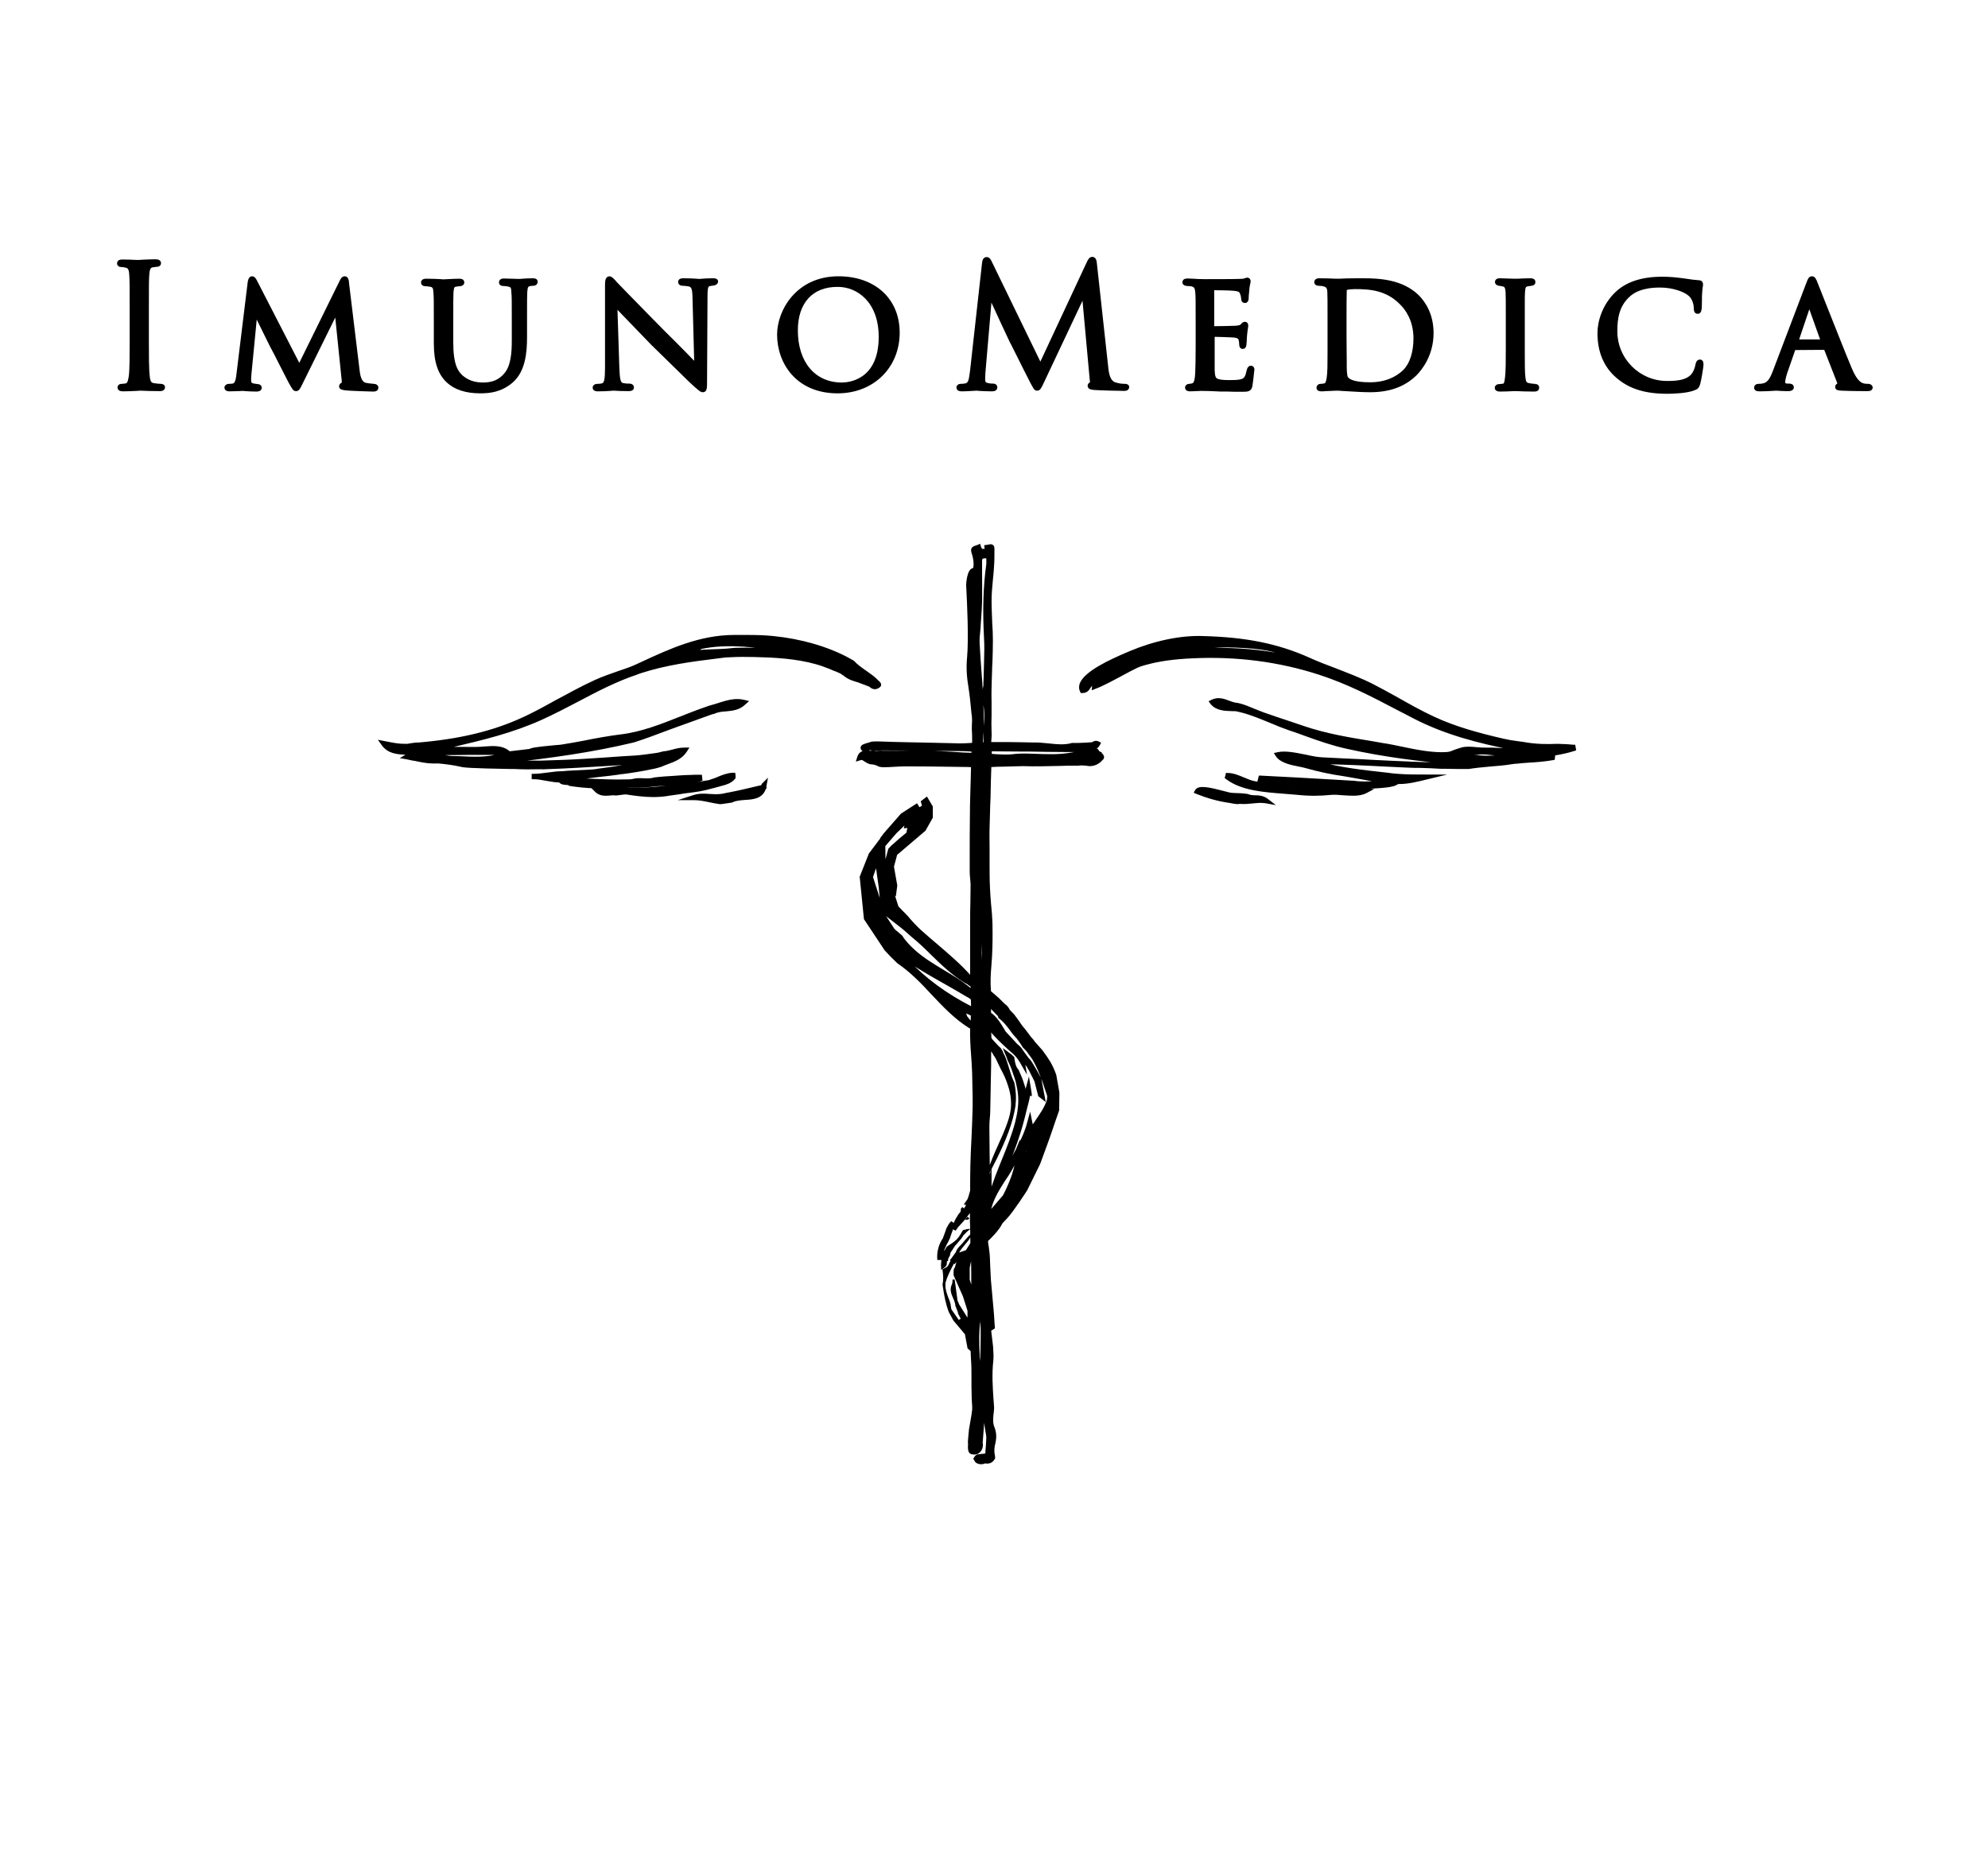 <?xml version="1.0" encoding="utf-8"?>
<!-- Generator: Adobe Illustrator 26.3.1, SVG Export Plug-In . SVG Version: 6.00 Build 0)  -->
<svg version="1.1" id="Layer_1" xmlns="http://www.w3.org/2000/svg" xmlns:xlink="http://www.w3.org/1999/xlink" x="0px" y="0px"
	 viewBox="0 0 900 846.8" style="enable-background:new 0 0 900 846.8;" xml:space="preserve">
<style type="text/css">
	.st0{stroke:#000000;stroke-miterlimit:10;}
</style>
<path class="st0" d="M558.1,292.7l0.8,0c7,0.3,17.2,0.8,23.7,4.3c-11.4-2.5-22.8-3.2-33.3-3.2c-3.6,0-7.1,0.1-10.4,0.2
	C545.1,293.1,551.6,292.4,558.1,292.7 M519.1,296.4l0.2,0.6v0L519.1,296.4l-1.1,0.4h0h0c-0.1,0-0.1,0.1-0.2,0.1l-0.1,0
	c-0.1,0-0.1,0.1-0.2,0.1l-5.8,2.2c-1.7,0.4-3.4,1.2-5.1,1.9c8.9-4.4,19.5-8,27.2-9.1C528.7,293.2,523.9,294.5,519.1,296.4
	 M683.1,342.8c-1.4-0.2-2.8-0.3-4.1-0.3c-1,0-2,0-2.9,0.1c-2.6,0.1-5.3,0.2-8.2-0.4c-0.6-0.1-1.3-0.1-1.9-0.2
	c-1.3-0.2-2.6-0.3-3.9-0.5c0.7-0.4,1.5-0.7,2.8-0.5h0c0.7,0,1.3,0.1,2,0.1l2.2,0.1c2.8-0.3,5.3,0.1,7.7,0.4c1.7,0.2,3.5,0.5,5.3,0.5
	l2.2,0.1c1.8,0.1,3.5,0.1,5.2,0.2c-1.5,0.2-3.1,0.3-4.6,0.4C684.3,342.8,683.6,342.8,683.1,342.8 M712.7,337.7l-0.5,0
	c-1.5-0.1-3.1-0.3-4.6-0.3c-0.8,0-1.5-0.1-2.4-0.1c-4.8,0.2-10,0.2-15.8-0.9c-0.8-0.1-1.5-0.2-2.3-0.3c-2.5-0.3-4.7-0.7-6.8-1.2
	c-10.4-2.4-21.4-5.3-31.4-10c-5.6-2.6-11.1-5.7-16.4-8.7c-3.6-2-7.4-4.1-11.1-6c-5.5-2.8-11.4-5-17-7.2c-4-1.5-8-3-11.9-4.8
	c-14.1-6.3-28.5-9.2-47.9-9.7c-10.1-0.4-22.1,2.2-33,6.8l-0.7,0.3c-8.3,3.5-19.5,8.7-21.6,14c-0.4,1.2-0.4,2.3,0.1,3.3l0.2,0.4h0.4
	c1.9,0,2.6-1.1,3.2-2c0.4-0.7,0.9-1.3,1.8-1.8l-0.2,2.3l1-0.4c0.7-0.3,1.3-0.5,2-0.8c3.5-1.6,6.8-3.4,10-5.1
	c2.4-1.3,4.6-2.5,6.9-3.6c1.6-0.7,3-1.1,4.2-1.4c5.9-1.6,12.2-2.5,20.6-2.9c20.1-1,39.6,1.5,58,7.5c12.6,4.1,23.6,9.8,35.2,15.9
	c2.6,1.3,5.2,2.7,7.9,4.1c13.8,7,28,10.8,44.8,14.1c-1,0-2.1,0-3.2,0c-1,0-2.1,0-3.1,0c-2.4-0.2-4.9-0.2-7.7-0.2
	c-0.5,0-1.1,0-1.7-0.1c-0.5,0-0.9-0.1-1.4-0.1c-2.1-0.2-4.4-0.4-6.4,0.1c-1.1,0.3-2.1,0.7-3.1,1c-1.2,0.5-2.3,1-3.6,1.1
	c-6.5,0.5-14.4-1.1-21.4-2.6c-2.6-0.5-5.1-1.1-7.5-1.4l-4.5-0.8c-11-1.8-21.5-3.5-32-7.1c-2-0.7-3.9-1.3-5.9-2
	c-3.9-1.3-7.9-2.6-11.8-4c-1.3-0.5-2.7-1-4.1-1.6c-1.2-0.5-2.4-1-3.7-1.5c-0.6-0.2-1.1-0.4-1.7-0.6c-0.7-0.2-1.3-0.4-2.2-0.6
	c-1.5-0.1-2.9-0.6-4.2-1.1c-2.3-0.9-4.8-1.7-7.5-0.4l-0.8,0.4l0.5,0.7c2.3,2.9,6.1,3,9.4,3.1c0.8,0,1.5,0,2.1,0.1
	c0.7,0.2,1.4,0.3,2.1,0.5c4.4,1.1,8.9,3,13.3,4.8c3,1.3,5.8,2.4,8.4,3.3c2.5,0.8,5,1.7,7.4,2.6c6.1,2.2,12.4,4.4,18.9,5.8
	c17,3.8,33.4,5.7,48.8,7.1c-2.4,0-5.1,0.1-7.8,0c-1.3,0-2.6-0.1-3.8-0.1c-2.3,0-4.6-0.1-7.2-0.2c-0.7,0-1.5,0-2.2-0.1
	c-4.8-0.2-9.8-0.4-15.5-0.7c-4.7-0.3-9.3-0.5-14-0.7c-3.3-0.2-6.5-0.3-9.8-0.5c-2.2-0.1-4.7-0.6-7.4-1.2c-4.5-0.9-9.2-1.9-12.7-1.1
	l-0.9,0.2l0.5,0.8c1.8,2.8,6.4,3.8,10.1,4.5c1,0.2,2,0.4,2.7,0.6c6,1.7,11.6,2.9,17.2,3.7c2.5,0.4,5.2,0.9,8,1.4
	c2.9,0.5,5.9,1.1,9,1.5c-3.1,0.4-6.3,0.7-9.4,0.5l0,0.2v-0.2l-1.1-0.1c-0.3,0-0.6,0-0.8-0.1l-1-0.1h0h0c-0.1,0-0.1,0-0.2,0l-8.6-0.5
	c-10.8-0.6-22-1.3-33-1.8l-0.6,0l-0.5,2l0.7,0.1c7.4,1.6,15.4,1.9,23.3,2.2c3.4,0.1,6.7,0.2,9.9,0.5c3.7,0.3,7.1,0.4,10.3,0.4
	c1.8,0,3.5-0.1,5.2-0.2c0.3,0,0.8,0,1.3-0.1c2.1-0.1,5.6-0.3,8.4-0.7c0.6-0.1,1.4-0.3,2.2-0.5c0.4-0.1,1.1-0.5,1.8-0.9h0.6
	c4,0,8-1,12.1-2l5.4-1.3h-5.6c-4,0-8.6,0-12.3-0.3c-0.8-0.1-1.6-0.1-2.4-0.2l-3.2-0.4c-10-1.1-20.2-2.2-29.9-4.8
	c10,0.1,20,0.6,29.7,1.1c2.8,0.1,5.6,0.3,8.4,0.4l2.4,0.1c1.6,0.1,3.4,0.1,5.1,0.1c3.1,0.1,6.3,0.2,9.1,0.4l2.4,0c2,0,4,0.1,6.1,0.1
	c1.3,0,2.5,0,4,0c3.2-0.5,6.3-0.8,9.6-1.1c3.3-0.3,6.7-0.5,10.1-1.1c0.7-0.1,1.3-0.2,2-0.2c2-0.2,4-0.4,6-0.5
	c3.4-0.2,7-0.5,10.4-1.1l0.5-0.1l0.2-2l-0.4,0c0.3,0,0.7-0.1,1-0.1c3-0.5,5.7-1.1,8.2-1.9l0.6-0.2L712.7,337.7z"/>
<path class="st0" d="M610.7,357.2c-1.2,0-2.4-0.1-3.6-0.2l-0.2,0h0h0c-3.6-0.2-7.2-0.3-10.6-0.3c-5.2-0.1-10.6-0.1-16-0.8l-1.7-0.2
	c-3.5-0.4-7.2-0.8-10.7-1.5c-1.6-0.3-3.2-1-4.9-1.7c-2.4-1-4.8-2-7.1-2h-0.5l-0.1,0.5c-0.1,0.2-0.1,0.4-0.2,0.7l-0.1,0.4l0.4,0.3
	c6.7,5.1,16.9,5.8,25.8,6.5c2.2,0.2,4.2,0.3,6.1,0.5c5.8,0.6,10.4,0.5,15.5,0c1.5-0.1,3.3,0,5.3,0.2c1.5,0.1,3.1,0.2,4.6,0.2
	c2.1,0,4.2-0.3,5.8-1.2l1.9-1l-2.1-0.2C615.6,357.4,613.1,357.3,610.7,357.2"/>
<path class="st0" d="M568.3,360.6c-1.1,0-2.2-0.1-3.3-0.5l-0.2-0.1c-0.5-0.1-1-0.1-1.6-0.2c-1.1-0.1-2.2-0.2-3.4-0.2
	c-0.7,0-1.3-0.1-2-0.1c-0.7,0-2.3-0.4-4.1-0.9c-6.1-1.6-11-2.7-12.2-0.6l-0.4,0.7l0.7,0.3c4.7,1.9,9.6,3.3,14.5,4
	c0.4,0.1,0.9,0.1,1.6,0.3l0.6,0.1c0.5,0.1,1,0.1,1.7,0.2c0.5-0.1,1-0.1,1.5-0.1c1.9,0.2,3.6-0.1,5.3-0.2c2-0.2,3.8-0.4,5.9-0.1
	l2.8,0.5l-2.2-1.7C571.6,360.7,569.9,360.6,568.3,360.6"/>
<path class="st0" d="M208.2,342.9c-1.3,0-2.5-0.1-3.6-0.1c-0.9,0-2.5-0.3-4.5-0.6l-2.2-0.3c-0.3,0-0.5,0-0.8-0.1l-0.4,0
	c-0.5-0.1-1-0.2-1.6-0.3c0.2,0,0.4,0,0.6-0.1l0.3,0c0.4,0,0.8,0,1.1,0c5.2,0,10.4,0,15.6-0.1c3.5,0,7,0,10.3,0
	c0.5,0.1,1.7-0.1,2.9,0.4C221.4,343.5,213.8,343.2,208.2,342.9 M313.4,294.5c-0.2,0-0.4,0-0.6,0.1c5.8-1.9,11.9-2.5,17.7-2.5
	c1.3,0,2.5,0,3.7,0.1c0.8,0,1.6,0.1,2.4,0.1c4.7,0.3,9.6,1,14.2,1.9c-6-0.4-11.4-0.5-16.6-0.4c-0.7,0-1.5,0-2.3,0.1
	c-3.2,0.4-6.4,0.5-9.6,0.6c-2.4,0.1-4.8,0.2-7.2,0.4l2.2-1.5L313.4,294.5z M380.1,300.8c-7.3-3-14.7-5.7-22.2-7.7
	C365.4,294.5,372.8,297,380.1,300.8 M391.8,309.7l2,0.8c1,0.9,2.3,1.6,3.9,0.5c0.5-0.3,0.7-0.6,0.7-0.9c0.1-0.7-0.7-1.3-1.6-2
	l-0.5,0.4l0.5-0.5c-0.1-0.1-0.2-0.2-0.3-0.3l0,0c-0.3-0.3-0.7-0.6-1-0.9c-1.2-1-2.6-1.9-3.8-2.8c-2-1.4-3.9-2.7-5.4-4.4l-0.2-0.1
	c-0.7-0.4-1.4-0.8-2.1-1.2c-9.4-5.1-21.7-8.6-33.9-9.8c-3.8-0.4-7.7-0.5-11.8-0.5c-1.2,0-2.4,0-3.4,0c-0.8,0-1.7,0-2.5,0
	c-15.4,0-29,6.2-42.1,12.3c-1.5,0.7-3,1.4-4.5,2l-0.3,0.1c-0.7,0.3-1.3,0.5-1.9,0.7c-1,0.4-2.1,0.7-3.2,1.1c-3.7,1.3-7.5,2.6-11,4.2
	c-5.9,2.7-11.7,5.9-17.3,8.9c-4.1,2.3-8.3,4.6-12.6,6.7c-13.6,6.7-28.7,10.7-47.7,12.5l-2.3,0.2c-1.4,0-2.7,0.2-3.9,0.4l-1.1,0.2
	c-0.4,0-0.9,0-1.3,0c-3,0-5.3-0.5-7.9-1l-3.1-0.6l1,1.4c2.6,3.6,6.4,3.9,9.7,4.1c0.8,0,1.6,0.1,2.3,0.2c-0.4,0.2-0.9,0.4-1.3,0.7
	l-1.5,0.9l1.7,0.3c0.9,0.2,1.9,0.4,2.8,0.6l0.8,0.1c2.8,0.6,5.7,1.2,8.3,1.2c0.2,0,0.5,0,0.7,0c0.7,0,1.4,0,2,0
	c3,0.3,6.5,0.7,10,1.5c0.8,0.3,4.1,0.7,22.7,1c0.5,0,1,0,1.5,0c3.7,0.2,7.5,0.2,11.8,0.1c1,0,1.7,0.1,2,0c9.6-0.3,19.3-0.9,28.7-1.5
	c5.3-0.3,10.8-0.7,16.2-1c-1.8,0.6-4.3,0.9-6.3,1.1c-1.1,0.1-2,0.2-2.8,0.4c-4,0.7-8,1.3-12,1.8l-1.2,0.2c-1.8,0.2-4.1,0.3-6.5,0.4
	c-1.9,0.1-3.9,0.2-5.9,0.3c-0.8,0.1-1.5,0.1-2.2,0.2h-0.1c-2.2,0-4.4,0.3-6.6,0.6c-2.2,0.3-4.6,0.6-6.8,0.6v1.4
	c2.2,0,4.3,0.4,6.4,0.8c1.9,0.3,3.8,0.7,5.8,0.7c0.7,1,1.9,1,2.8,1.1c0.7,0,1.3,0.1,1.6,0.4l0.2,0.1l0.2,0c0.7,0.1,1.3,0.2,2,0.3
	c4.2,0.6,8.6,0.8,12.9,0.8c3.3,0,6.5-0.1,9.6-0.3c0.7,0,1.3-0.1,1.9-0.1c1.2,0.1,2.7,0.1,3.7,0.1h0.2c2.1,0,4.1-0.2,6.1-0.4
	c2.4-0.3,4.8-0.6,7.3-0.2c0.8,0,1.5-0.1,2.3-0.1c5.4-0.3,9.5-1,12.8-2.2l0.5-0.2l-0.2-1.8h-0.6c-1.5,0-2.9,0-4.4,0.1
	c-1.5,0-2.9,0.1-4.4,0.2c-1.5,0.1-2.9,0.2-4.4,0.3c-1.7,0.1-3.5,0.2-5.2,0.4l-1.9,0.2c-1.6,0.5-3.4,0.5-5.1,0.4
	c-1.8-0.1-3.6-0.1-5.2,0.4c-0.5,0-1,0.1-1.5,0.1l-0.8,0c-5.7,0.2-11.4-0.1-16.8-0.3c-1.4-0.1-2.8-0.2-4.1-0.2
	c-0.9,0-1.8-0.1-2.6-0.1c1-0.2,2-0.4,2.8-0.5c2.4-0.3,4.8-0.6,7.3-0.9c3.7-0.4,7.4-0.8,11.2-1.4l0.3,0c2.4-0.3,8.7-1.2,14.6-2.5
	c0.9-0.2,1.8-0.5,2.8-0.8c0.9-0.4,1.9-0.8,3-1.2c3-1.1,6.2-2.3,8.2-5.4l0.7-1.1h-1.3c-1.9,0-3.7,0.4-5.4,0.9
	c-1.3,0.3-2.6,0.7-4.1,0.8l-0.8,0.2c-0.6,0.1-1.1,0.3-1.6,0.4l-1.3,0.2c-3,0.4-6.2,0.9-9.2,1.1c-4.5,0.2-9.1,0.6-13.6,0.9
	c-3.1,0.2-6.3,0.4-9.4,0.6c-6.2,0.4-12.6,0.6-19.5,0.8l-2.2,0c-2.9,0-6.2,0-8.7,0.1c-1.6,0-3.3,0-4.9,0c19.7-2.2,38.3-4.7,57.6-9.3
	c4.8-1.5,9.8-3.4,14.6-5.2c3-1.1,5.9-2.2,8.8-3.2c2-0.7,3.9-1.4,5.8-2.1c1.9-0.7,3.9-1.4,5.8-2.1c0.4-0.1,0.9-0.3,1.5-0.4
	c1.7-0.8,3.6-1,5.5-1.1c2.9-0.3,5.9-0.6,8.4-3.1l0.9-0.8l-1.2-0.3c-4-1-7.7,0.2-11,1.2c-1.2,0.4-2.4,0.8-3.6,1.1
	c-0.7,0.2-1.5,0.4-2.2,0.7c-4.1,1.4-8.2,3-12.2,4.6c-8.6,3.4-17.5,6.9-26.6,8c-5.6,0.7-11.2,1.7-16.6,2.8c-3.3,0.6-6.8,1.3-10.2,1.8
	c-0.4,0.1-1.6,0.2-3.1,0.3c-8.6,0.8-10.8,1.2-11.5,1.7l-9.3,1.1c-3.1-2.8-7.2-2.5-11.2-2.2c-1.2,0.1-2.4,0.2-3.5,0.2h-0.1
	c-1.7,0-3.2,0-4.8,0c-3.1,0-6.3,0-9.4-0.1c1-0.2,2-0.5,2.9-0.7c14-3.3,27.2-6.4,40.7-12.5c5.7-2.6,11.1-5.4,16.4-8.2
	c8.5-4.5,17.3-9.1,26.9-12.3c0.5-0.2,0.9-0.4,1.3-0.5c11.7-3.8,23.2-5.3,35.4-6.8l3.2-0.4l2.2-0.1c3.6-0.2,7.3-0.2,11-0.1
	c8.8,0.2,18.9,0.7,28,3.3c1.9,0.5,4,1.3,6.3,2.2l1.6,0.7c0.6,0.2,1.2,0.4,1.8,0.7c0.6,0.2,1.2,0.6,1.7,0.8c0.5,0.4,0.9,0.7,1.3,0.9
	c2,1.7,4.2,2.3,6.3,2.9C389.7,309,390.8,309.3,391.8,309.7"/>
<path class="st0" d="M322.3,356.5c0.6-0.1,1.2-0.3,1.9-0.5l0.8-0.2c0.4-0.1,0.7-0.2,1.1-0.3c0.1,0,0.1,0,0.3-0.1l0.4-0.1
	c1.9-0.5,4-1.1,5.5-2.9l0.2-0.2l0-0.3c0-0.3,0-0.5,0-0.8l-0.1-0.7l-0.7,0c-2.4,0.1-4.7,1-7,2c-0.7,0.3-1.4,0.6-2.2,0.8
	c-0.5,0.2-0.9,0.3-1.4,0.5l-3,0.5c-3.1,0.5-6.2,1-9.2,1.4c-0.6,0.1-1.2,0.1-1.8,0.2l-1.8,0.2c-0.6,0-1.1,0.1-1.8,0.2
	c-2.2,0.1-4.3,0.3-6.5,0.5c-4.3,0.4-8.7,0.7-13.3,0.2l-6.1,0c-0.7,0-1.5,0.1-2.2,0.1l-0.4,0c-1.6,0-3.5,0-4.8,0h0h-1.6l1.2,1.2
	c1.8,1.8,4.2,1.7,6.4,1.5c0.4,0,0.9-0.1,1.3-0.1c0.5,0,0.8,0,1.2,0.1l0.1,0l0.1,0c0.8-0.1,1.6-0.2,2.4-0.3c0.8-0.1,1.5-0.2,2.1-0.2
	c3.9,0.6,8.1,1.2,12.3,1.2c2.5,0,5.1-0.2,7.8-0.7l4.3-0.6c1.1-0.2,2.2-0.4,3.3-0.5C314.7,358.2,318.7,357.6,322.3,356.5"/>
<path class="st0" d="M344.9,356l-1,0.2c-5.1,1.2-9.9,2.4-15,3.3c-0.4,0.1-0.9,0.2-1.3,0.3l-1.3,0.2c-1.7,0.2-3.4,0.1-5,0
	c-2.4-0.2-4.8-0.3-7.3,0.5l-4,1.3h4.2c2.4,0,4.8,0.5,7.2,1c1.5,0.3,2.9,0.6,4.4,0.8c0.5,0,0.9,0,1.4-0.1c1.4-0.2,2.7-0.4,4.1-0.6
	l0.2-0.1c1.6-0.8,3.6-0.9,5.7-1.1c3.7-0.2,7.8-0.5,9.1-4.9l0.2-0.1l-0.1-0.2c0.1-0.2,0.1-0.4,0.1-0.7l0.4-2.2l-1.6,1.6
	C345.2,355.6,345,355.8,344.9,356"/>
<path class="st0" d="M430.2,593l0-0.1c-0.1-0.4-0.1-0.8-0.2-1.1l0-0.1c-0.1-1.4-0.6-2.7-1.2-4.1c-0.6-1.7-1.3-3.5-1.3-5.5
	c0-0.5,0-1,0.1-1.5c0.7-2.7,2.1-5.4,3.5-8.1c0.2-0.4,0.6-1.2,0.6-1.2l0.4,0.4l1.2-1.5l0.7-0.4l-1.3,4.4l-0.1,0.1
	c-0.4,0.4-0.4,0.9-0.4,1.7c0,0.4,0,0.8,0,1.3l4.2,9.5l2.1,6.6l0,2.9l-0.3,1.6l-4.4-7l-0.8-1.9l-1.3-9.6c0,0.3,0,0.5,0,0.8
	c0,0.4-0.1,0.8-0.2,1.2l0,0.1c-1.2,2.3-0.4,4.1,0.4,6c0.4,0.8,0.7,1.6,0.9,2.4c0.1,0.4,0.2,0.8,0.2,1.2l1.5,3.9l-0.1,0l1.2,2.3
	l-1.7,1L430.2,593z M457.1,465.5l1.7,2.3c0.3,0.4,0.6,0.7,0.9,1c0.2,0.3,0.5,0.6,0.7,0.8l0.2,0.2c0.9,1.2,1.6,2.2,2.2,3.1
	c0.2,0.3,0.4,0.6,0.6,1l0.8,0.8c0.4,0.4,0.7,0.8,1,1.1c0.3,0.4,0.6,0.8,0.9,1.3c0.2,0.2,0.4,0.5,0.6,0.8l0.2,0.2
	c0.7,1,1.4,2.1,2,3.3c0.8,1.5,1.5,3.1,2.2,4.9c1.1,2.6,2,5.3,2.8,7.8l0.7,2.1l-0.1,1.7c-1,3.5-3.2,6.6-5.4,9.8l-0.1,0.2
	c-0.6,0.8-1.1,1.6-1.6,2.4c-0.2-0.6-0.4-1.2-0.5-1.8l-0.6-3l-0.8,2.9c-0.9,3.6-2.5,7.1-4.2,10.5l0-0.5l-0.9,2.2
	c-1.7,3.2-3.6,6.2-5.3,8.9l0,0c2.4-5.1,4.5-10.6,6.4-16.7c0.6-1.9,1.2-3.9,1.7-5.9c0.3-1.3,0.7-2.6,1-4l0.1-0.4
	c0.6-2.3,1.2-4.5,1.6-6.8c0,0,0-0.1,0-0.1l0.7,0.1l-0.1-1c-0.1-0.7-0.2-1.3-0.3-1.9l-0.5-3l-0.8,3c-0.1,0.6-0.4,1.1-0.8,1.5
	c-0.3-1.5-0.8-3-1.4-4.8c-0.5-1.5-1.2-3-1.9-4.6l-0.1-0.2c-1.3-1.5-1.6-3.2-1.9-5l-0.1-0.8l-0.5-0.5c-0.4-0.4-0.8-0.7-1.2-1
	l-1.9-1.4l1,2.4c0.2,0.4,0.3,0.9,0.5,1.5c0.2,0.3,0.3,0.7,0.5,1c0.9,1.9,1.6,3.7,2.1,5.4c0.7,1.8,1.2,3.5,1.5,5.2
	c0.9,3.8,1,7.4,0.5,10.9c-0.2,1.8-0.6,3.6-1.1,5.7c-1.5,5.8-3.8,11.6-6.1,17.2c-1.9,4.7-4.1,10.1-5.6,15.3v-8.1l-0.8,2.9
	c0-4.9,0-9.8-0.1-14.7c0-3.5-0.1-7-0.1-10.5c0-1.3,0.1-2.6,0.2-3.9c0.1-1.1,0.2-2.2,0.2-3.3c0.1-5.3,0.2-10.5,0.3-15.8l0.1-4.5
	c0-1.4,0-2.8,0-4.3l0-2.1c0.1-0.7,0.1-1.3,0.1-1.9c0.5,0.9,1,1.7,1.6,2.5l0.1,0.2c0.2,0.4,0.4,0.8,0.7,1.1c0.2,0.4,0.4,0.7,0.6,1
	c0.2,0.5,0.4,0.9,0.6,1.3c0.5,1.1,1.1,2.2,1.6,3.3c1.3,2.4,2.5,4.9,3.3,7.6c0.7,2,1.1,3.9,1.3,5.8c0.2,2.1,0.2,4.2-0.2,6.3
	c-0.3,1.7-0.8,3.5-1.5,5.4c-1.1,3.2-2.6,6.5-4,9.6c-1.8,4-3.7,8.2-4.9,12.5c4.7-9.1,8.4-16.7,10.6-24.9c0.5-1.9,0.8-3.6,1.1-5.2
	c0.2-1.8,0.3-3.6,0.2-5.4c-0.1-1.7-0.3-3.4-0.7-5.2c-1-2-1.7-4.3-2.4-6.6c-0.4-1.4-0.9-2.9-1.4-4.3c-0.2-0.4-0.3-0.8-0.5-1.2
	c-0.2-0.4-0.4-0.7-0.6-1.1l0-0.1c-0.1-0.4-0.3-0.8-0.5-1.1c-0.2-0.3-0.4-0.7-0.6-1c-0.7-0.6-1.3-1.2-1.9-1.9
	c-0.8-0.8-1.5-1.6-2.2-2.4c-0.1-0.3-0.3-0.6-0.3-1c0,0.1,0,0.2,0,0.4c0-0.4,0-0.8,0-1.1c0-0.5,0-0.9-0.1-1.3l0-1.5
	c0.1,0.1,0.2,0.1,0.2,0.2c2.5,3.4,9.2,9.3,9.3,9.4c1.9,1.5,3.3,3.1,4.4,5l1.9,3.3l-0.6-3.7c0-0.1,0-0.2-0.1-0.3
	c1.3,1.5,3.1,4.7,3.1,4.7l2.4,4.8l1.7,6.6l2.2,1.7l-1.8-9.4l-0.1-0.2c-0.1-0.2-3.3-6-4.5-7.7c-0.8-0.8-1.5-1.7-2.1-2.6l-0.1-0.1
	c-0.2-0.3-0.4-0.6-0.6-0.8c-0.2-0.4-0.5-0.8-0.8-1.1c-0.5-1-1.2-1.7-1.9-2.3l-0.6-0.5l-5.3-5.7l-1.4-2.3c-0.1-0.2-2.7-4.7-5.3-6.2
	c0-1.1-0.1-2.2-0.1-3.3l4,4.1c0.2,0.2,0.3,0.4,0.3,0.6l0,0.3l0.3,0.2C454.4,462.1,455.9,463.9,457.1,465.5 M462.7,533.4l1.6-3.3
	c1.4-2.8,2.9-6,4.4-9.1c-3.6,7.9-7.3,15.9-11.5,23.6C459.1,540.9,460.9,537.1,462.7,533.4 M438.7,458.9l1,0.5c0.1,0,0.2,0.1,0.3,0.1
	c0,0.9,0,2-0.1,2.9c0,0.4,0,0.8,0,1.1c-0.7-0.8-1.5-1.8-2.5-3.1c-0.3-0.6-0.4-1.2-0.6-1.8c-0.1-0.2-0.1-0.4-0.2-0.6
	C437.3,458.3,438,458.6,438.7,458.9 M398.7,419.8l2.3,3.2l0.6,1.1c-0.3-0.4-0.6-0.8-1-1.2c-1.5-2.1-3.1-4.1-4.3-5.7l-1.9-2.5
	l-0.5-2.4L398.7,419.8z M440,447.8c0,0.2,0,0.4,0,0.7c-0.1-0.1-0.2-0.2-0.3-0.3l-2.3-1.8c-3.2-2.4-6.7-4.6-10.1-6.6
	c-4.7-2.8-9.5-5.7-13.6-9.4c-1.1-1-2.1-2-3-3c-1-1.1-1.9-2.2-2.6-3.4l-3.5-3l-3.8-5.8l-2.4-6.6l-3.7-11.5l2.1-6.1l1.5,10.6l0.5,5.3
	l2.5,7.4l5,3.9c1.2,0.9,2.3,1.8,3.5,2.8c1.1,1,2.3,2,3.4,3c3.1,2.5,6.1,5.4,8.9,8.2c4.5,4.4,9.3,9,14.9,12.4l0.4,0.2
	c0.3,0.2,0.6,0.3,0.9,0.5c0.4,0.4,1.1,0.8,1.6,1.1C439.9,446.9,439.9,447.4,440,447.8 M440.2,576.2c0,1.2,0,2.3,0,3.5
	c0,1.9,0.1,3.8,0.2,5.6l-1.9-5.8V574l0.7-3.4l0.9-1C440.1,571.8,440.2,574,440.2,576.2 M443.4,597.7c0-0.2,0.1-0.4,0.2-0.5
	c0.1-0.3,0.2-0.6,0.2-0.9c0.1-0.7,0.2-1.4,0.2-2.2c0.6,5.5,0.5,10.9,0.4,16.2c-0.1,4.3-0.4,8.4-0.8,12.8c0-1.5-0.2-2.9-0.3-4.3
	c-0.1-1.4-0.2-2.9-0.3-4.3l0-1.1C442.8,608.2,442.6,602.9,443.4,597.7 M429.3,445.9c2.9,1.7,5.8,3.3,8.6,5l0.2,0.1
	c0.3,0.2,0.7,0.4,0.9,0.5c0.3,0.3,0.6,0.5,1,0.7c0,0.7,0.1,1.4,0.1,2.2l0,2l-0.2-0.1c-11.6-5.9-21.4-13.1-29.3-21.6
	C416.7,438.8,423.1,442.4,429.3,445.9 M444,417.2c0.1,1,0.2,1.9,0.3,2.9l0.2,2.7c0.2,2.9,0.5,5.8,0.6,8.8c0,2-0.1,4.1-0.2,6.1
	c-0.1,1.3-0.1,2.5-0.2,3.8l-0.1,3.8c-0.1,4.4-0.2,8.9-0.2,13.4c-0.1-4.2-0.2-8.4-0.2-12.5c-0.1-4.5-0.1-8.9-0.2-13.4
	c0-1.3-0.1-2.6-0.1-4c-0.1-2.6-0.2-5.3-0.1-7.9C443.8,419.8,443.9,418.5,444,417.2 M444.9,348.1c0.1,0.2,0.1,0.4,0.1,0.6
	c0.1,1.2,0.1,2.4,0.1,3.8c0,2.6-0.1,5.2-0.1,7.8C445,356.3,444.9,352.2,444.9,348.1 M443.2,518.1c0,5.3,0,10.6-0.1,16
	c-0.1,4.6-0.2,9.1-0.3,13.6c-0.1,3.4-0.2,6.8-0.2,10.1c0,0.2,0,0.4,0,0.6c-0.1-2.5,0-5.1,0-7.6c0.1-1.3,0.1-2.6,0.1-3.9l0.1-4.4
	c0.1-3.9,0.1-7.7,0.2-11.6c0-2.7,0-5.4,0.1-8.1c0-4.1,0-8.2,0.1-12.3c0-0.5,0-1.1,0-1.6C443.2,512.2,443.2,515.2,443.2,518.1
	 M444.1,258.8l0-4.8c0-0.6,0.1-1,0.4-1.3c0.3-0.3,0.9-0.4,1.7-0.4c0.3,0,0.5,0,0.8,0c0,0.2,0,0.4,0,0.7c0,0.9,0.1,1.8,0,2.6
	c-1.4,10-1.7,20.7-1,33.7c0.2,3.2,0.1,6.5,0,9.8c0,1.3-0.1,2.7-0.1,4c0,1.3-0.1,2.5-0.1,3.8l-0.1,2.2c0,0.2,0,0.4,0,0.6
	c0,0.3,0,0.5,0,0.7c-0.7,2.9-0.4,5.8,0,8.6c0.1,0.8,0.2,1.6,0.3,2.4c0.2,2.5,0.1,5.9-0.1,9.2c-0.1,2.2-0.2,4.2-0.2,6
	c-0.4,0-0.9,0-1.3,0c0-1,0.2-2.5,0.3-3.9c0.2-1.5,0.4-3,0.3-4c-0.1-2.2-0.2-4.4-0.2-6.5c-0.1-2.7-0.1-5.5-0.3-8.2
	c-0.2-3.4-0.4-6.9-0.7-10.3c-0.3-4.1-0.6-8.3-0.8-12.4c-0.1-1.9,0.1-3.9,0.3-5.8c0.1-0.9,0.2-1.8,0.2-2.8l0.2-2.8
	c0.2-2.4,0.3-4.9,0.4-7.4C444.2,268,444.1,263.3,444.1,258.8 M463.8,524c-0.1,0.3-0.3,0.6-0.4,0.9l0.5-3.7c0.5-0.9,1.2-1.9,1.9-2.9
	c0.6-0.9,1.3-1.8,1.8-2.7c0.8-1.3,1.6-2.6,2.5-4c0.5-0.8,1-1.6,1.6-2.4c-1.6,3.2-3.5,6.3-5.2,9.2C465.9,519.4,464.8,521.7,463.8,524
	 M460,524.8c0.2,5.7-5,15.8-5.5,16.7l-6.2,7.2l-0.3-0.1c0.9-5.2,3.7-9.7,6.5-14.1C456.6,531.5,458.6,528.3,460,524.8 M489.2,340.1
	c0.6-0.2,1.2-0.2,2-0.2c0.7,0,1.3,0.1,1.9,0c-0.2,0.1-0.4,0.2-0.6,0.2c-0.4,0.1-0.9,0.3-1.4,0.4c-0.7,0.1-1.2,0.2-1.6,0.3
	c-0.6,0-1,0-1.4-0.1l-0.2,0l-0.2,0c-0.8,0.2-1.6,0.4-2.4,0.5c-5.9,1.1-11.3,0.8-17.2,0.6c-1.2,0-2.4-0.1-3.6-0.1l-2,0
	c-1.5,0.1-2.8,0.1-4,0.3c-2.8,0.3-5,0.1-7.5,0c-0.8-0.1-1.6-0.1-2.5-0.2l0-2c0,0,0,0,0.1,0c0.3-0.1,0.6-0.1,0.9-0.1l14.2,0.1
	c0.8,0,1.7,0,2.6,0c5.2,0.1,10.2,0.2,15.4,0.2l5.8,0C487.9,340.2,488.5,340.1,489.2,340.1 M410.3,372.3l-0.5,2.2l1.6-0.2l-0.6,3
	l-3.5,2.9l-3.6,3.2l-1.1,1.2l-2.2,8.1l-0.1-9.8l5.2-6L410.3,372.3z M498.3,341.4V341l-0.4-0.2c-0.2-0.1-0.5-0.2-0.7-0.2
	c0-0.4-0.2-0.7-0.5-1c-0.7-0.7-1.7-0.3-2.3,0c-0.3,0.1-0.7,0.3-1,0.3l0.1,0c0.2-0.1,0.4-0.2,0.7-0.3c1.1-0.5,2.7-1.2,3.3-2.5
	l0.3-0.6l-0.6-0.3c-1.2-0.6-2.1,0-2.6,0.3c0,0-0.1,0.1-0.1,0.1l-0.1,0c-0.1,0-0.2,0-0.3,0l-0.2,0c-0.5,0-1,0.1-1.5,0.1
	c-0.5,0-1,0.1-1.5,0.1c-0.9,0-1.9,0.1-2.8,0.1l-2.5,0l-0.2,0c-3.5,1-7,0.6-10.8,0.2c-2.3-0.2-4.6-0.5-7-0.4l-4.3-0.1
	c-4.6-0.1-7.9-0.1-12.3-0.1l-2.8,0c0-0.5,0.1-0.9,0.1-1.3c0.1-1.3,0.2-2.5,0.1-3.7c-0.1-2.6-0.1-5.2,0-7.7c0-2.1,0-4.2,0-6.2
	c-0.1-3.4,0-6.8,0.1-10.1l0.1-2.7c0-1.7,0.1-3.5,0.2-5.2c0.1-3.1,0.2-6.2,0.2-9.4c0-2.7-0.1-5.5-0.3-8.1c-0.1-3.3-0.3-6.7-0.3-10
	c0-3.2,0.3-6.5,0.6-9.6c0.2-1.9,0.4-3.8,0.5-5.8c0.2-2.4,0.2-5,0.2-8.2c0-0.4,0-1-0.4-1.3c-0.4-0.4-1-0.3-1.8-0.1
	c-0.2,0-0.5,0.1-0.7,0.1l-0.7,0.1l0.1,0.7c0.1,0.6,0.2,0.8,0.3,1c0,0,0,0,0,0c-0.4,0-0.8,0-1.1,0c-0.4,0-0.8,0-1.1,0.1
	c-0.1-0.4-0.3-0.6-0.4-0.8c-0.1-0.2-0.2-0.3-0.3-0.7l-0.2-0.7l-0.7,0.3c-0.3,0.1-0.6,0.2-0.9,0.3c-1.8,0.6-2,1.2-1.3,3.3
	c0.9,2.8,1,6,0.3,6.9c-2.6,0-2.9,6.9-2.9,7c0,0.2,0,1,0.1,2.4c0.3,6,1.1,21.8,0.3,30.8c-0.4,4.1-0.2,8.5,0.7,13.7
	c0.5,3.1,0.8,6.3,1.1,9.3c0.1,1.2,0.2,2.4,0.4,3.6c0.1,1.1,0.1,2.3,0,3.4c0,1-0.1,2,0,3c0.1,1.5,0.1,3,0.1,4.6v1.3l-1,0.1
	c-1.6,0.1-3.3,0.2-4.7,0.2h-0.3c-4.3-0.1-8.5-0.2-12.8-0.3l-10-0.2c-4.8-0.1-9.5-0.2-14.3-0.4c-0.8,0-1.7,0-2.8,0.1
	c-0.5,0.2-1,0.3-1.6,0.5c-1.7,0.5-2.9,0.8-3,1.7c0,0.3,0,0.7,0.6,1.1c1.3,0.9,1.8,0.7,2.6-0.2c0.1-0.1,0.2-0.2,0.3-0.4
	c0.2,0,0.4,0.1,0.6,0.2c0.6,0.2,1.3,0.4,2,0.2l2.6-0.1c0.9,0,1.7,0,2.5,0c4.8,0,9.6,0,14.4,0.1l20,0.2c1.1,0,2.7,0.1,4,0.2l0.6,0
	l0,1.6c-0.7,0-1.4-0.1-2.1-0.1c-1,0-1.9-0.1-2.6-0.1c-1.5-0.1-3-0.2-4.6-0.3c-3.3-0.2-6.7-0.4-10-0.5c-4.7-0.1-9.6-0.1-14.3,0
	l-3.6,0c-1.2,0-2.3,0-3.5,0c-0.6,0-1.1-0.1-1.9,0c-0.9,0.2-1.8,0.1-2.9,0l-0.6,0c-0.3,0-0.5,0-0.8,0h0c-2.1-0.1-4-0.1-4.8,2.4
	l-0.4,1.3l1.3-0.4c0.7-0.3,1.3,0.1,2.2,0.7c0.8,0.5,1.8,1.2,2.9,1.2c0.1,0,0.1,0,0.2,0c0.2,0,0.4,0.1,0.7,0.1c1,0.2,1.7,0.5,2.5,0.9
	l0.2,0.1c0.6,0.1,1.2,0.2,1.8,0.2c1.6,0,3.2-0.1,4.9-0.2c1.7-0.1,3.5-0.2,5.3-0.2c7.1,0,14.3,0.1,21.4,0.2l7.1,0.1
	c0.4,0,0.7,0.1,1.1,0.1c0,0,0.1,0,0.2,0c0,0.2,0.1,0.4,0.1,0.5c-0.1,2.5-0.1,5-0.2,7.5c-0.1,4.4-0.3,8.8-0.3,13.3
	c-0.1,7.2-0.1,14.3-0.1,21.4l0,5c0,1.1,0.1,2.1,0.2,3.2c0.1,1.1,0.2,2.1,0.2,3.1c0,2.7-0.1,5.4-0.1,8.1c-0.1,2.7-0.1,5.4-0.1,8.2
	c0,4.3,0,8.7,0,13c0,2.4,0,4.9,0,7.3c0,0.8,0,1.5,0,2.2l0,1.4c0,0.5,0,1.1,0,1.6c-0.2-0.2-0.3-0.3-0.4-0.5l-0.3-0.3
	c-4.6-5.1-9.6-9.4-15-14c-2.5-2.1-5-4.3-7.5-6.5c-1.1-1-2.1-2.1-3.1-3.1c-1.1-1.2-2-2.2-2.9-3.3l-4.2-4.3l-2.3-7.2l1.2,1.3l0.5-3.8
	l0-0.1l-1.5-8.5l1.5-5.6l12.9-11l3.2-5.7l0-4.8l-2.3-3.9l-2.1,1.6l0.6,2l-1.9,1.2l-1.1-1.8l-6.8,4.4l-7.7,8.8l-1.4,1.9l0.1-0.4
	l-0.2,0.7l-5.2,6.9l-4,10.1l-0.1,0.2l1.9,19l9.3,14c1.6,1.8,3.5,3.7,5.7,5.8c5.9,4,10.9,9.2,15.6,14.3c5.1,5.4,10.3,10.9,16.7,14.9
	c0.3,0.2,0.6,0.3,0.8,0.5c-0.1,4,0.1,7.9,0.4,11.7c0.2,2.8,0.4,5.7,0.5,8.6c0,1.6,0.1,3.2,0.1,4.8c0.1,3.8,0.2,7.7,0.1,11.6
	c-0.1,4.4-0.3,8.9-0.5,13.3c-0.2,4-0.4,8.1-0.5,12.1c-0.1,4.3-0.1,8.6-0.1,12.9l-0.2-0.6l-0.6,2.1c-0.2,0.7-0.5,1.4-1,2l-0.7,1
	l0.7,0.1c-0.1,0.7-0.3,1.3-0.7,1.8c-0.2,0.3-0.4,0.6-0.8,0.9c-0.7,0.6-1.4,1.4-2.1,2.3l-0.4,0.7c-0.6,0.9-1.1,1.8-1.5,2.7l-0.1,0.2
	c-0.2,0.4-0.4,0.9-0.6,1.3l-0.4,1l1.2,0.6c0.3-0.4,0.5-0.8,0.8-1.2l1-1.1c1.3-1.4,2.6-2.8,3.6-4.3l0.8-1c0.3-0.4,0.5-0.7,0.7-1.1
	c0.1-0.2,0.1-0.4,0.2-0.6c0,1.1,0,2.2,0,3.3c0,1.7,0,3.5,0.1,5.2l0.1,7c0,0.1,0,0.2,0,0.2l-2.2,3.5l-2.9,1l-1.4,0.2l0.7-1.2
	c0.7-1.2,1.7-2.3,2.5-3.3c0.9-1.1,1.8-2.1,2.4-3.2c-0.3,0.3-0.6,0.6-0.8,0.9c-0.3,0.3-0.6,0.7-0.9,1c-0.6,0.8-1.2,1.5-1.9,2.2
	c-1,1-1.8,1.9-2.1,3l-0.1,0.2c-0.3,0.4-0.5,0.7-0.8,1.1c-0.3,0.4-0.5,0.8-0.8,1.1c-0.3,0.4-0.5,0.8-0.8,1.1L431,571l-0.1,0.1
	c-0.3,0.2-0.5,0.6-0.7,1.1c-0.3,0.7-0.7,1.6-1.6,2.1l-1.4,0.7c0.3,2.2,0.5,4.5,0,6.6c0.1,0.4,0.1,0.9,0.2,1.3
	c0.5,3.5,1.2,7.3,2.6,11l2,3.7l5.3,6.3l1.2,6.4l1.4,1.2c0.1,1.4,0.1,2.9,0.2,4.3c0.2,2.6,0.2,5.2,0.2,7.7c0,1.2,0,2.4,0,3.5l0,0.8
	c0,1.7,0.1,3.3,0.1,5c0,0.7,0.1,1.4,0.1,2c0.1,1.3,0.2,2.5,0.1,3.7c-0.2,1.5-0.4,3.1-0.7,4.6c-0.2,1.3-0.5,2.7-0.7,4
	c-0.2,2-0.4,3.9-0.5,5.5l0,0.6l0,0.1c0.1,0.4,0.1,1,0,1.5c0,1.1,0,2.2,0.6,2.8c0.2,0.2,0.5,0.4,0.9,0.4c1,0.3,2.2,0.1,3-0.7
	c1-0.9,1.5-2.4,1.2-3.9l0-0.4c0.5-6.2,0.9-12.3,1.4-18.4c0,2.4,0,4.8,0.1,7.3c0,1.3,0.2,2.7,0.4,4c0.1,0.7,0.2,1.3,0.3,2
	c0,0.3,0.1,0.7,0.2,1c0.1,0.9,0.3,1.8,0.2,2.6c-0.1,2-0.2,3.9-0.4,6l0,0.6c0,0.1,0,0.2,0,0.3l-0.1,0.1c0,0,0,0-0.1,0.1
	c-0.6,0.1-1.1,0.1-1.5,0.2l-0.7,0L444,659c-0.1,0-0.1,0-0.2,0c-0.5-0.1-1.7-0.2-2.4,1.2l-0.2,0.3l0.2,0.3c0,0.1,0.1,0.1,0.2,0.3
	c0.1,0.3,0.2,0.6,0.7,0.9c0.5,0.3,1.1,0.5,1.9,0.5c0.6,0,1.1-0.1,1.7-0.4c0.1,0,0.1,0,0.2,0c0.1,0,0.3,0.1,0.4,0.1l0.2,0
	c0.2,0,0.4,0,0.6,0c1.1-0.1,2-0.7,2.6-1.8l0.1-0.2l0-0.6c0-0.2-0.1-0.4-0.1-0.6c-0.4-1.6-0.3-3.8,0.3-5.9c0.5-2.3,0.4-4.5-0.4-6.5
	c-1-2.3-0.7-4.9-0.4-7.2c0.1-1,0.2-1.9,0.1-2.8l-0.2-2.6c-0.4-5.9-0.8-11.9-0.1-18c0.2-1.9,0-3.9-0.1-5.8l0-0.3
	c-0.2-2-0.5-4-0.7-5.9l-0.2-1.7c0.4-0.3,0.8-0.5,1.4-0.9l0.3-0.2l-0.2-2.6c-0.1-1.9-0.2-3.8-0.4-5.7c-0.2-1.8-0.3-3.7-0.5-5.5
	c-0.2-2.6-0.5-5.2-0.7-7.8c-0.1-2-0.2-4-0.3-6c-0.1-2-0.1-4-0.3-6.1c-0.1-1.1-0.3-2.1-0.4-3.1c-0.2-0.9-0.3-1.8-0.3-2.7
	c0.9-0.8,4.9-4.7,6.3-7.5l0.4-0.7l2.1-2.2c2.8-3,8.7-12.1,9-12.6l5.8-11.8c0-0.1,3.8-10.1,5.5-15.2c1-2.9,2-6,3.1-9l0.1-8l-1.4-7.9
	c-0.7-2-1.6-4-2.7-5.9c-1-1.6-2.2-3.4-3.6-5.2c-0.7-0.8-1.5-1.7-2.5-2.8l-0.8-0.9c-0.2-0.4-0.5-0.7-0.8-1.1c-0.3-0.3-0.6-0.7-0.9-1
	c-0.9-1.2-1.8-2.4-2.4-3.2l-0.8-1c-0.3-0.3-0.6-0.7-0.9-1.1c-0.7-1.1-3.3-4.7-3.5-4.9l-2.1-2.2l-0.4-0.8l-0.9-1.1l-0.9-0.7l-2.6-2.6
	l-3.8-3.3c0-0.2,0-0.5,0-0.7c-0.3-3.6-0.1-7.3,0.2-10.8c0.1-1.4,0.2-2.8,0.3-4.3c0.3-5.2,0.3-10.4,0.2-15.3
	c-0.1-2.7-0.3-5.5-0.6-8.2c-0.2-2.4-0.4-4.8-0.5-7.3c-0.2-3.7-0.2-7.5-0.2-11.2c0-1.4,0-2.7,0-4.1l0-3c0-3-0.1-6.2,0-9.3
	c0.1-3.5,0.2-7.1,0.3-10.6c0.1-2,0.2-4,0.2-6.1l0.1-4.7c0.1-2.1,0.1-4.2,0.2-6.2c0-0.1,0.1-0.1,0.1-0.2c0,0,0.1-0.1,0.1-0.2
	c0.8,0,1.6,0,2.4-0.1c1.5,0,3-0.1,4.6-0.1c1.1,0,2.2-0.1,3.4-0.1l4.2-0.1c5.7,0.2,11.5,0,17.1-0.1c1.7-0.1,3.5-0.1,5.2-0.1l2.6,0
	c1.2-0.2,2.7-0.1,3.8,0c2.4,0.6,4.9-0.2,6.6-2c0.1-0.1,0.2-0.2,0.3-0.4c0.3-0.2,0.6-0.4,0.6-0.7c0.2-0.5-0.2-0.9-0.4-1.3
	C498.5,341.6,498.4,341.4,498.3,341.4"/>
<path class="st0" d="M436.1,546.9c0,0-0.1,0.1-0.1,0.1c-0.1,0.1-0.2,0.2-0.4,0.3c-0.1,0.2-0.2,0.4-0.2,0.6c0.1-0.2,0.2-0.3,0.3-0.5
	l0.1-0.1C435.9,547.1,436,547,436.1,546.9"/>
<path class="st0" d="M438.4,551.3c-0.1,0.1-0.2,0.2-0.3,0.3c-0.1,0.1-0.1,0.2-0.2,0.2c0,0,0.1-0.1,0.2-0.1
	C438.2,551.6,438.3,551.5,438.4,551.3"/>
<path class="st0" d="M427.7,573.2L427.7,573.2c0.1-0.1,0.2-0.3,0.3-0.5l-0.1-0.2c0.1,0,0.1-0.1,0.2-0.1l0-0.1c0-0.2,0.1-0.5,0.1-0.8
	c0-0.3,0-0.6,0-1h0.5c0-0.6,0.3-1.2,0.6-1.7c0.2-0.4,0.5-0.8,0.4-1l-0.1-0.3l0.1-0.1l0.1-0.2c0.1-0.2,0.2-0.4,0.3-0.6
	c0.1-0.1,0.1-0.2,0.2-0.3c0.3-0.4,0.6-0.8,0.8-1.2c0.2-0.3,0.4-0.6,0.6-0.9l0-0.1c0.3-0.4,0.6-0.7,0.9-1l0.5-0.6
	c1-1.1,2-2.2,2.6-3.4l0.1-0.1c0.4-0.4,0.7-0.7,1.1-1.1c0.3-0.3,0.6-0.7,1-1v0v0c-0.1,0-0.2,0.1-0.3,0.2c-0.1,0-0.1,0.1-0.2,0.1
	l-0.2,0.1h-0.2c-0.2,0-0.5,0-0.8,0.2c-0.6,1.1-1.1,2-1.7,2.8c-0.6,0.8-1.2,1.5-1.9,2c-0.3,0.3-0.7,0.5-1,0.8l-2.6,1.7
	c0,0.1-0.1,0.2-0.1,0.2c-0.1,0.1-0.2,0.3-0.3,0.5c-0.3,0.6-0.7,1.3-1.4,1.5c-0.5,2.1-0.6,4.1-0.7,5.8c0,0.4,0.1,0.8,0.1,1.2
	L427.7,573.2z"/>
<path class="st0" d="M427.1,565.7c0.2-0.5,0.4-1,0.6-1.5c0.3-0.7,0.7-1.4,1.1-2.1l0.9-1.9c0-0.1,0.1-0.2,0.1-0.5
	c0.2-0.4,0.3-0.7,0.4-1.1c0.4-1,0.8-2.1,1.2-3.5c0.1-0.2,0.3-0.5,0.4-0.7l-1.1-0.8l-0.6,0.7c-0.2,0.3-0.4,0.7-0.6,1
	c-0.2,0.3-0.4,0.7-0.6,1.1c-0.2,0.6-0.4,1.2-0.6,1.8c-0.2,0.6-0.4,1.1-0.6,1.6c-0.1,0.4-0.3,0.7-0.4,1.1c-1.8,2.6-2.7,5.8-2.5,9.1
	l1.4,0c0.1-1.4,0.3-2.6,0.7-3.8C426.9,566.1,427,565.9,427.1,565.7"/>
<path class="st0" d="M72.7,174.3c-0.4,0-1.9-0.1-3-0.3c-1.7-0.2-2.2-1.3-2.4-3.6c-0.4-3.1-0.4-9.3-0.4-16.4v-13.4
	c0-11.8,0-13.9,0.2-16.4c0.2-2.8,0.8-3.5,2.2-3.7l0.2,0c0.8-0.1,1.2-0.2,1.6-0.2c0.8,0,1.3-0.5,1.3-1.1c0-0.8-0.6-1.3-1.9-1.3
	c-1.6,0-4.5,0.1-6.2,0.2c-0.7,0-1.1,0.1-1.2,0.1c-0.1,0-0.5,0-1.2,0c-1.6-0.1-4.7-0.2-6.5-0.2c-1.3,0-1.9,0.4-1.9,1.3
	c0,0.7,0.6,1.1,1.3,1.1c0.5,0,1.5,0.1,2.2,0.3c1,0.2,1.9,0.8,2,3.6c0.2,2.4,0.2,4.5,0.2,16.4V154c0,7.1,0,13.3-0.4,16.4
	c-0.4,2.5-0.8,3.5-1.8,3.7c-0.6,0.1-1.4,0.2-1.8,0.2c-1.4,0-1.5,0.9-1.5,1.1c0,0.8,0.6,1.3,1.9,1.3c1.6,0,4.5-0.1,6.2-0.2
	c0.7,0,1.1-0.1,1.2-0.1c0.1,0,0.4,0,0.9,0c1.7,0.1,5.3,0.2,8.5,0.2c1.6,0,1.8-0.8,1.8-1.3C74.3,175.3,74.2,174.3,72.7,174.3"/>
<path class="st0" d="M169.2,174.3L169.2,174.3c-1.6-0.1-2.8-0.3-3.8-0.5c-2.4-0.6-2.9-4.3-3.1-6.1l-4.8-39.6c0-0.8-0.2-2.5-1.4-2.5
	c-1,0-1.5,1-1.8,1.6l-18.8,38.2l-19.7-38.3c-0.5-0.9-0.9-1.5-1.7-1.5c-1.2,0-1.4,1.8-1.5,2.5l-5.1,41.7c-0.4,3.6-1.2,4.3-2.3,4.4
	c-0.8,0.1-0.9,0.1-1.4,0.1c-1.1,0-1.7,0.6-1.7,1.1c0,1.3,1.4,1.3,1.8,1.3c1.2,0,2.8-0.1,4.1-0.1c0.8,0,1.4-0.1,1.7-0.1
	c0.2,0,0.7,0,1.3,0.1c1.3,0.1,3.3,0.2,5,0.2c0.6,0,2,0,2-1.3c0-0.2-0.1-1-1.4-1.1c-0.3,0-0.5,0-0.7-0.1c-0.4,0-0.8-0.1-1.3-0.2
	c-1.1-0.2-1.4-1-1.4-1.6c0-1.1,0-1.8,0.1-2.8l2.6-26.8c1.5,3.1,4.2,8.5,6.6,13.4l0.9,1.7c0.2,0.3,2.1,4,3.7,7.2
	c1.7,3.3,3.4,6.7,4,7.8c1.7,3,2,3.6,2.9,3.6c1,0,1.4-0.7,2.5-3l15.6-31.6l3.1,30.2c0.1,0.8,0,1.3-0.1,1.4c-0.5,0.2-1.1,0.7-1.1,1.3
	c0,1.1,1.3,1.2,2.9,1.4c2.4,0.2,10.7,0.5,12.1,0.5c1.6,0,1.8-0.8,1.8-1.3C170.8,174.8,170.2,174.3,169.2,174.3"/>
<path class="st0" d="M241.3,126.5c-1.5,0-3.6,0.1-4.8,0.2c-0.5,0-0.8,0.1-1,0.1c-0.1,0-0.3,0-0.7,0c-1.4,0-4.2-0.2-6.7-0.2
	c-1.5,0-1.7,0.8-1.7,1.3c0,0.7,0.6,1.1,1.4,1.1c0.6,0,1.5,0.1,2,0.2c2,0.3,2.1,1,2.2,3.1c0.2,2,0.2,3.8,0.2,13.7v8.1
	c0,5.6-0.4,11.8-3.6,15.4c-2.5,2.9-5.6,4.2-9.9,4.2c-4,0-7-1.1-9.6-3.3c-2.3-2.1-4.4-5.3-4.4-15.3v-9c0-10,0-11.8,0.1-13.8
	c0.2-2.3,0.5-2.9,1.7-3c0.6-0.1,1.2-0.2,1.6-0.2c0.8,0,1.6-0.4,1.6-1.2c0-1.2-1.3-1.2-1.7-1.2c-1.3,0-3.7,0.1-5.4,0.2
	c-0.9,0-1.6,0.1-1.8,0.1c-0.1,0-0.6,0-1.2-0.1c-1.6-0.1-4.3-0.2-6.7-0.2c-0.4,0-1.8,0-1.8,1.3c0,0.6,0.5,1.1,1.5,1.1
	c0.6,0,1.4,0.1,1.9,0.2c1.8,0.2,2.1,1,2.2,3c0.2,2,0.2,3.8,0.2,13.7v9.4c0,8.4,1.8,13.8,5.8,17.5c3.4,3.1,8.3,4.7,14.7,4.7
	c4.6,0,9.4-0.6,14.3-4.7c5.7-4.9,6.4-13.4,6.4-20.2v-6.8c0-9.9,0-11.7,0.1-13.7c0.2-2.3,0.4-3,2-3.2c0.7-0.1,0.9-0.1,1.3-0.1
	c0.8,0,1.4-0.5,1.4-1.2C243,126.9,242.4,126.5,241.3,126.5"/>
<path class="st0" d="M322.7,126.5c-2,0-3.7,0.1-4.8,0.2c-0.6,0-1,0.1-1.2,0.1c-0.2,0-0.7,0-1.3-0.1c-1.4-0.1-3.6-0.2-5.9-0.2
	c-0.6,0-2,0-2,1.1c0,0.3,0.1,1.3,1.6,1.3c0.5,0,1.6,0.1,2.8,0.3c1.5,0.4,2,1.2,2.1,5.4l0.8,30c-1.2-1.2-2.9-2.9-4.8-4.9
	c-2.9-2.9-6.4-6.5-9.4-9.4l-6-6.1c-8.2-8.4-15.4-15.7-15.9-16.3l-0.3-0.4c-1.2-1.3-1.9-1.9-2.5-1.9c-1.5,0-1.5,2.1-1.5,3.8
	c0,6.4,0,6.5,0,9.8c0,3.2,0,9.4,0,27.3c0,5.3-0.4,7.1-1.6,7.5c-0.9,0.3-1.7,0.3-2.2,0.3c-1.6,0-1.8,0.9-1.8,1.2
	c0,1.2,1.4,1.2,1.8,1.2c2.3,0,4.4-0.1,5.7-0.2c0.5,0,0.8-0.1,1-0.1c0.1,0,0.4,0,0.8,0c1.2,0.1,3.5,0.2,6.5,0.2
	c1.3,0,1.9-0.4,1.9-1.2c0-0.6-0.5-1.2-1.6-1.2c-0.6,0-1.8,0-3-0.3c-1.4-0.3-1.8-1.9-2-7l-0.9-27.9l16.2,16.8
	c2.5,2.4,5.5,5.4,8.3,8.1c7.3,7.2,8.8,8.6,9.2,9c4,3.7,4.7,4.2,5.5,4.2c1.4,0,1.4-1.4,1.4-4.9l0.2-38.2c0-4.6,0.6-4.8,1.7-5
	c0.5-0.1,0.9-0.1,1.3-0.2c0.2,0,0.4,0,0.6-0.1c0.9-0.2,1.2-0.8,1.2-1.3C324.5,126.5,323.4,126.5,322.7,126.5"/>
<path class="st0" d="M398.3,152.5c0,20.2-14.3,21.2-17.2,21.2c-12.4,0-20.4-9.5-20.4-24.1c0-12.7,6.9-20.2,18.4-20.2
	C388.4,129.3,398.3,136.6,398.3,152.5 M379.6,125.6c-18.8,0-27.3,15.2-27.3,25.9c0,12.6,8.4,26.1,26.9,26.1c16,0,27.6-11.4,27.6-27
	C406.8,135.6,395.9,125.6,379.6,125.6"/>
<path class="st0" d="M509.3,174.3c-0.7,0-2.4,0-4.5-0.7c-2.7-0.9-3.3-4.3-3.6-7.5l-5.1-46.6c-0.1-1.1-0.3-2.7-1.6-2.7
	c-1,0-1.5,1.1-1.8,1.6L471,164.9l-22.6-46.5c-0.4-0.8-0.8-1.5-1.8-1.5c-0.8,0-1.4,0.8-1.5,2.1l-5.5,49.4l-0.1,0.6
	c-0.4,3-0.7,4.8-2.4,5.1c-1.1,0.2-1.6,0.2-2.2,0.2c-0.8,0-1.4,0.5-1.4,1.1c0,1.3,1.4,1.3,2,1.3c1.3,0,3.3-0.1,4.7-0.2
	c0.8,0,1.4-0.1,1.7-0.1c0.2,0,0.7,0,1.4,0.1c1.6,0.1,4,0.2,5.9,0.2c1.2,0,1.8-0.5,1.8-1.4c0-0.5-0.4-1.1-1.4-1.1
	c-0.4,0-1.4,0-2.6-0.3c-0.9-0.2-1.5-0.6-1.5-2.1c0-1,0.1-1.9,0.1-2.9l2.9-33.8c2.6,5.7,8.6,18.6,9.2,19.8l0.3,0.5
	c5.7,11.4,7.8,15.6,8.6,17.1l0.2,0.4c1.5,2.8,1.8,3.5,2.7,3.5c1,0,1.4-0.7,2.6-3.3l18.3-38.8l3.4,37.2c0.1,0.5,0.2,1.8,0.1,2
	c-0.4,0.1-1,0.4-1,1.2c0,1.2,1.5,1.3,2.8,1.4c2.8,0.2,11.6,0.4,13.2,0.4c0.5,0,1.8,0,1.8-1.3C510.8,175.3,510.7,174.3,509.3,174.3"
	/>
<path class="st0" d="M566.3,166.1c-1,0-1.3,1.2-1.4,1.6c-0.6,2.7-1,3.9-2.9,4.5c-1.6,0.4-3.8,0.4-5.2,0.4h-0.4
	c-2.7,0-4.3-0.2-5.3-0.6c-1.2-0.5-1.6-1.5-1.7-4.4c0-0.9,0-4.6,0-7.3c0-1.2,0-2.2,0-2.9l0-5.4c1.5,0,7.3,0.2,8.9,0.3
	c2.6,0.2,2.8,1,3,1.8c0.1,0.5,0.2,1.2,0.2,1.7c0,1.5,0.7,1.7,1.1,1.7c0.7,0,1.1-0.5,1.2-1.5c0-0.3,0-0.7,0.1-1.2
	c0-0.9,0.1-2,0.2-3.4c0.1-1.2,0.3-2.3,0.4-3c0.1-0.6,0.1-0.9,0.1-1.1c0-0.8-0.5-1.1-1-1.1c-0.7,0-1.1,0.5-1.4,0.9
	c-0.4,0.5-1.2,0.8-3,0.9c-1.5,0.1-8.4,0.2-10,0.2l0-0.1l0-17.2c1.5,0,7.5,0.1,8.3,0.2c3.9,0.2,4,0.8,4.4,1.9
	c0.3,0.6,0.4,1.3,0.5,2.2c0,1.4,0.9,1.5,1.2,1.5c0.4,0,1.2-0.2,1.2-1.8c0-0.9,0.1-1.7,0.2-2.6l0.1-1.4c0.1-1.1,0.3-1.9,0.4-2.5
	c0.1-0.4,0.2-0.7,0.2-1c0-0.8-0.5-1.2-1-1.2c-0.4,0-0.5,0.1-0.8,0.2l-0.3,0.1c-0.5,0.2-1.2,0.3-2.8,0.3c-1.5,0.1-14.8,0.1-15.4,0.1
	c-2.3,0-4-0.1-5.2-0.2c-1.1,0-1.9-0.1-2.6-0.1c-1.2,0-1.8,0.4-1.8,1.3c0,0.7,0.9,1.1,1.7,1.1c0.6,0,1.3,0.1,1.7,0.1
	c1.8,0.4,2.2,1.1,2.4,3c0.2,2,0.2,3.8,0.2,13.8v11.4c0,5.6-0.1,8.6-0.2,11.4c-0.2,5-1.2,5.2-1.9,5.4c-0.5,0.1-1,0.2-1.3,0.2
	c-0.8,0-1.4,0.5-1.4,1.2c0,0.4,0.2,1.2,1.8,1.2c0.9,0,1.8-0.1,2.6-0.1c0.8,0,1.6-0.1,2.4-0.1c2.1,0,4.7,0.1,6.9,0.2l2,0.1
	c1.1,0,2.1,0,3.3,0c1.6,0.1,3.6,0.1,6.5,0.1c2.4,0,3.6-0.1,4-2.2c0.2-1.2,0.8-6.1,0.8-6.7C567.5,167.5,567.5,166.1,566.3,166.1"/>
<path class="st0" d="M620.4,173.6c-7.4,0-9.8-1.4-10.6-2.6c-0.5-0.6-0.6-3.7-0.6-4.7c0-0.3,0-1.1,0-2.1c0-2.5-0.1-6.9-0.1-11.8v-7.7
	c0-4.6,0-11,0.1-13.2c0-0.4,0-0.5,0.5-0.7c0.3-0.2,2.3-0.4,3.5-0.4c7,0,14.5,0.5,20.9,7c2.4,2.3,6.3,7.4,6.3,15.8
	c0,6.3-1.7,11.6-4.7,14.6C632,171.5,626.6,173.6,620.4,173.6 M617.2,126.5h-1.7l-1.4,0c-3.2,0-6.1,0.1-7.7,0.2c-0.5,0-0.9,0-1,0
	c-0.1,0-0.3,0-0.7,0c-1.5-0.1-5-0.2-7.4-0.2c-1.6,0-1.8,0.8-1.8,1.3c0,0.7,0.7,1.1,1.4,1.1c0.6,0,1.7,0.1,2.1,0.2
	c1.7,0.4,2.3,1,2.4,3c0.1,1.9,0.1,3.8,0.1,13.8v13.6c0,5,0,9.3-0.4,11.7c-0.3,1.9-0.7,2.8-1.5,2.9c-0.6,0.1-1.1,0.2-1.6,0.2
	c-1,0-1.5,0.6-1.5,1.2c0,0.5,0.2,1.2,1.7,1.2c0.6,0,1.2,0,2-0.1c0.8,0,1.7-0.1,2.5-0.1c1.4-0.1,2.4-0.1,2.5-0.1c0.1,0,0.3,0,0.8,0
	c1,0.1,2.7,0.2,4.7,0.3c3,0.2,6.8,0.4,9.6,0.4c8.8,0,15.6-2.5,20.8-7.7c2.2-2.3,7.4-8.6,7.4-18.6c0-8.4-3.6-13.8-6.6-16.8
	C634.7,127,624.3,126.5,617.2,126.5"/>
<path class="st0" d="M694.9,174.3c-0.3,0-1.8-0.1-2.7-0.3c-1.6-0.4-1.8-0.8-2.1-2.9c-0.3-2.3-0.3-6.4-0.3-11.2v-14
	c0-3.2,0-5.5,0-7.3c0-3.8,0-5.1,0.1-6.5c0.2-2.2,0.4-2.8,2-3c0.2,0,0.4-0.1,0.6-0.1c0.2,0,0.5,0,0.7-0.1c1.2-0.1,1.4-0.7,1.4-1.2
	c0-0.6-0.3-1.2-1.8-1.2c-1.6,0-4.3,0.1-5.8,0.2c-0.6,0-0.9,0-1,0c-0.1,0-0.3,0-0.7,0c-1.4,0-4.4-0.2-6.2-0.2c-0.5,0-1.8,0-1.8,1.2
	c0,0.4,0.2,1,1.4,1.2c0.2,0,0.4,0.1,0.6,0.1c0.3,0,0.7,0.1,1.1,0.2c1,0.2,1.5,0.7,1.7,2.9c0.1,2,0.1,3.8,0.1,13.9v11.4
	c0,5.7,0,11-0.4,13.8c-0.2,1.7-0.4,2.9-1.2,3c-0.6,0.1-1.3,0.2-1.7,0.2c-1.6,0-1.7,1-1.7,1.2c0,0.4,0.2,1.2,1.9,1.2
	c1.6,0,4.6-0.1,6-0.2c0.4,0,0.8,0,0.8,0c0.1,0,0.4,0,0.9,0c1.6,0.1,4.8,0.2,7.8,0.2c1.6,0,1.7-0.9,1.7-1.2
	C696.4,174.5,695.4,174.4,694.9,174.3"/>
<path class="st0" d="M769.6,163.3c-1.2,0-1.4,1.3-1.5,1.7c-0.4,2.2-1.2,3.9-2.3,5.1c-2.5,2.4-6.1,2.9-11.1,2.9
	c-12.7,0-23-10.3-23-23c0-5.6,0.7-11.5,5.8-16.1c2-1.8,5.7-4.2,14.1-4.2c5.7,0,10.9,1.9,13,3.7c1.8,1.3,2.7,4.1,2.7,6.1
	c0,0.7,0,2.1,1.3,2.1c1.1,0,1.2-1.3,1.3-2.1c0-0.5,0.1-1.9,0.1-3.4c0-1.3,0-2.6,0.1-3.6c0.1-1.4,0.2-2.3,0.3-2.8
	c0.1-0.4,0.1-0.7,0.1-0.9c0-1.3-1-1.4-1.3-1.4c-1.8-0.1-4-0.4-6.6-0.8c-3.7-0.5-6.5-0.8-10.1-0.8c-9.2,0-16.1,2.3-20.9,6.9
	c-5.8,5.6-7.9,13-7.9,18.1c0,8.4,2.8,15.1,8.4,19.9c5.7,4.9,12.7,7.1,22.7,7.1c2.6,0,9-0.2,12.3-1.6c1.3-0.5,1.6-0.9,2.1-2.3
	c0.5-1.7,1.5-7.9,1.5-8.6C770.7,164.5,770.7,163.3,769.6,163.3"/>
<path class="st0" d="M813.8,154.2l5.3-15.7l5.6,15.7H813.8z M845.7,174.3c-0.5,0-1.5,0-2.4-0.3c-0.8-0.3-2.9-1-5.4-7
	c-2.7-6.3-8.1-20.2-11.8-29.4c-1.9-4.8-3.3-8.3-3.6-9.1c-0.8-2.2-1.3-2.9-2.2-2.9c-1.1,0-1.4,0.9-2.2,3l-15.2,40
	c-1.4,3.5-2.6,5.3-5.3,5.6c-0.4,0.1-1,0.1-1.4,0.1c-1.1,0-1.6,0.6-1.6,1.2c0,0.8,0.6,1.2,1.9,1.2c2.2,0,4.4-0.1,5.8-0.2
	c0.7,0,1.2-0.1,1.5-0.1c0.3,0,1.1,0,2.1,0.1c1.3,0.1,3,0.1,3.9,0.1c1.1,0,1.8-0.5,1.8-1.2c0-0.3-0.1-1.2-1.6-1.2h-0.5
	c-1.7,0-1.8-0.6-1.8-1.3c0-1,0.5-3,1.3-5.2l3.3-9.5c0.1-0.1,0.1-0.2,0.1-0.2h0l13.8-0.1l6,15.3c0.2,0.6,0.1,0.7,0.1,0.8
	c-0.6,0.2-1,0.6-1,1.2c0,1.1,1.2,1.1,2.6,1.2c4.7,0.2,10.1,0.2,11.6,0.2c1.2,0,1.8-0.4,1.8-1.2C847.3,175,846.8,174.3,845.7,174.3"
	/>
</svg>

